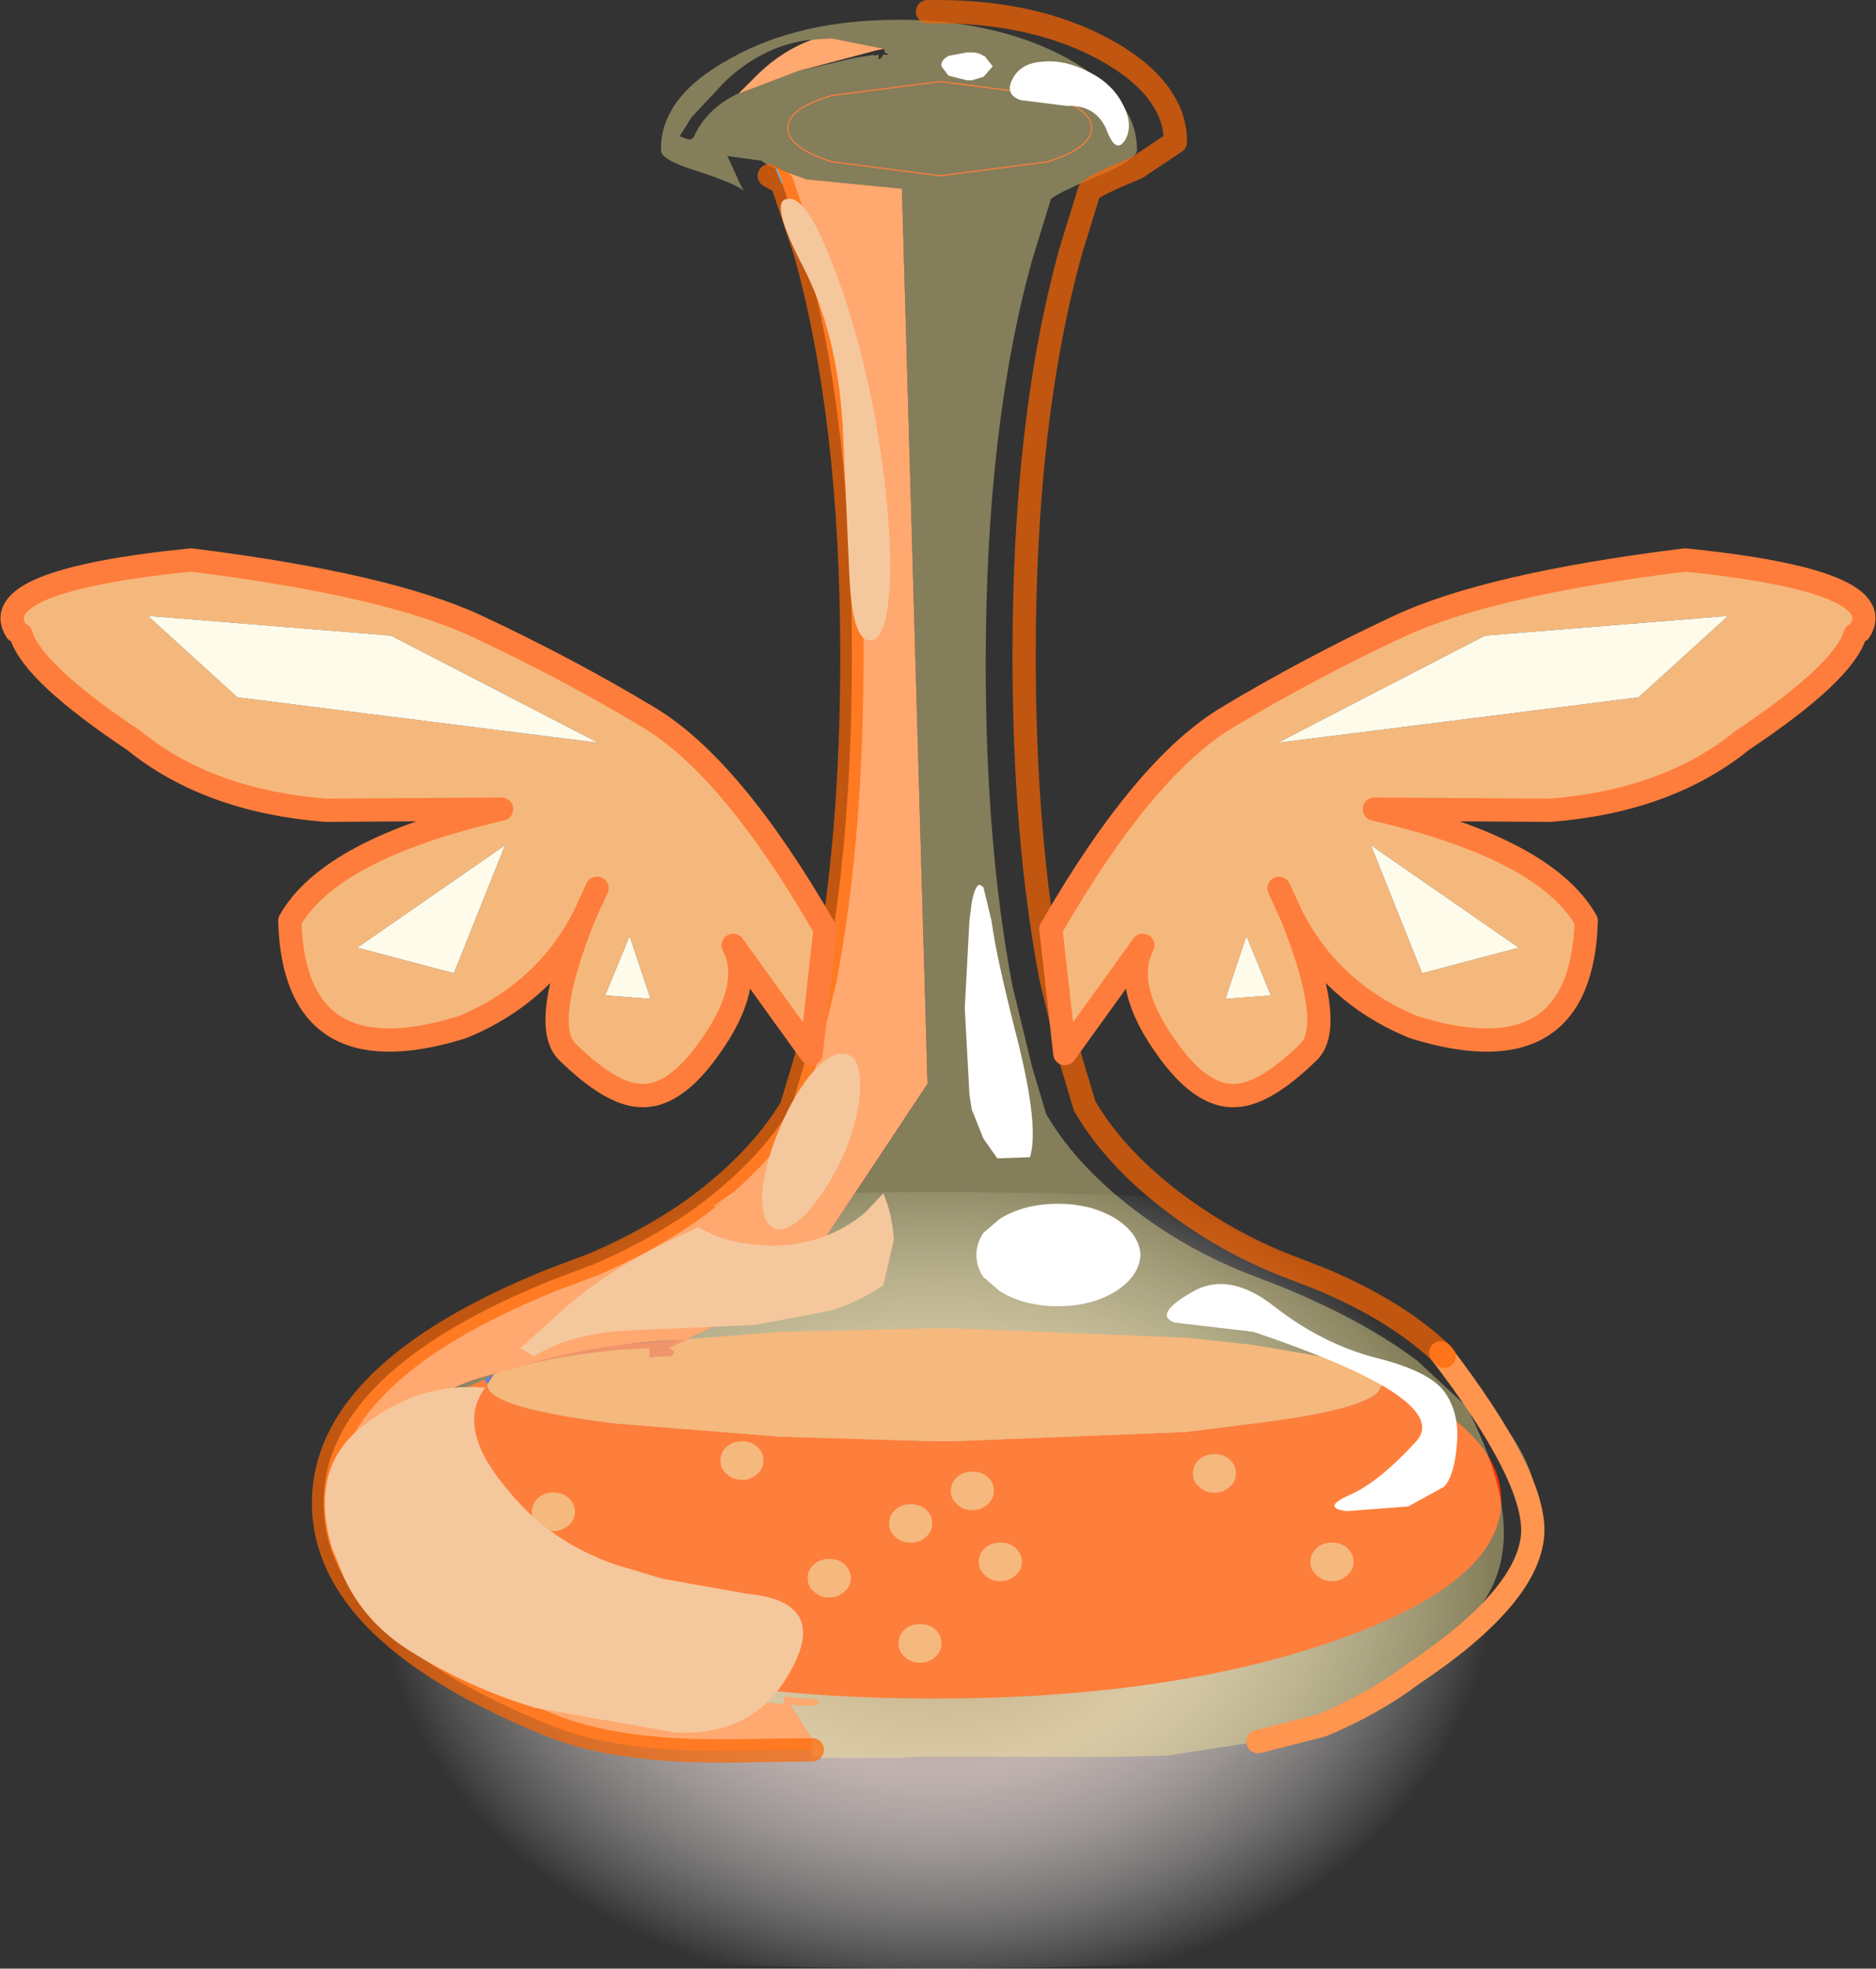 <?xml version="1.0"?>
<svg xmlns="http://www.w3.org/2000/svg" xmlns:xlink="http://www.w3.org/1999/xlink" width="80.6px" height="84.55px"><rect width="100%" height="100%" fill="#333333" stroke="none"/><g transform="matrix(1, 0, 0, 1, -212.45, -153.85)"><use xlink:href="#object-0" width="71.2" height="81.05" transform="matrix(1, 0, 0, 1, 215.65, 157.35)"/><use xlink:href="#object-1" width="4.8" height="4.3" transform="matrix(0.386, 0, 0, 0.386, 268.75, 220.1)"/><use xlink:href="#object-3" width="4.8" height="4.3" transform="matrix(0.386, 0, 0, 0.386, 254.5, 220.1)"/><use xlink:href="#object-5" width="4.8" height="4.3" transform="matrix(0.386, 0, 0, 0.386, 253.3, 217.05)"/><use xlink:href="#object-7" width="4.8" height="4.3" transform="matrix(0.386, 0, 0, 0.386, 250.65, 218.45)"/><use xlink:href="#object-9" width="4.8" height="4.3" transform="matrix(0.386, 0, 0, 0.386, 247.15, 220.8)"/><use xlink:href="#object-11" width="4.8" height="4.3" transform="matrix(0.386, 0, 0, 0.386, 251.05, 223.6)"/><use xlink:href="#object-13" width="4.8" height="4.3" transform="matrix(0.386, 0, 0, 0.386, 263.7, 216.3)"/><use xlink:href="#object-15" width="4.8" height="4.3" transform="matrix(0.386, 0, 0, 0.386, 243.4, 215.75)"/><use xlink:href="#object-17" width="4.8" height="4.3" transform="matrix(0.386, 0, 0, 0.386, 235.3, 217.95)"/><use xlink:href="#object-19" width="52.95" height="75.7" transform="matrix(1, 0, 0, 1, 225.85, 153.85)"/><use xlink:href="#object-20" width="35.95" height="24" transform="matrix(1, 0, 0, 1, 212.45, 177.4)"/><use xlink:href="#object-21" width="35.95" height="24" transform="matrix(-1, 0, 0, 1, 293.05, 177.4)"/></g><defs><g transform="matrix(1, 0, 0, 1, -215.65, -157.35)" id="object-0"><path fill-rule="evenodd" fill="url(#gradient-Rf99465bbbd95332009545eebc0ac9bac)" stroke="none" d="M286.85 235.4Q272 238.35 252.7 238.4Q231.5 238.4 215.65 234.8L215.65 208.55Q231.5 205.05 252.7 205.05Q272 205.05 286.85 208L286.85 235.4"/><path fill-rule="evenodd" fill="#0033ff" stroke="none" d="M272 213.1L271.85 213.3L271.7 212.95L272 213.1M233.4 213.3L233.25 213.1L233.65 212.9L233.4 213.3"/><path fill-rule="evenodd" fill="#ff3300" stroke="none" d="M271.85 213.3L272 213.1Q276.95 215.35 276.95 218.3Q276.95 221.8 269.85 224.3Q262.7 226.8 252.6 226.8Q242.45 226.8 235.35 224.3Q228.2 221.8 228.2 218.3Q228.2 215.3 233.25 213.1L233.4 213.3Q233.35 213.5 233.6 213.7Q234.45 214.45 239 215L239.05 215L245.95 215.55L252.6 215.75L253.35 215.75L263.4 215.35L266.2 215Q270.8 214.45 271.65 213.65L271.85 213.3"/><path fill-rule="evenodd" fill="#f0946c" stroke="none" d="M271.7 212.95L271.85 213.3L271.65 213.65Q270.8 214.45 266.2 215L263.4 215.35L253.35 215.75L252.6 215.75L245.95 215.55L239.05 215L239 215Q234.45 214.45 233.6 213.7Q233.35 213.5 233.4 213.3L233.65 212.9Q234.1 212.5 235.5 212.2L239 211.6L245.95 211.05L252.6 210.9L253.35 210.9L263.4 211.3L266.2 211.6L269.45 212.15Q271.2 212.5 271.7 212.95"/><path fill="none" stroke="#ff3300" stroke-width="0.05" stroke-linecap="round" stroke-linejoin="round" d="M252.85 161.4L248.2 160.8Q246.3 160.2 246.3 159.35Q246.3 158.5 248.2 157.95L252.85 157.35L257.45 157.95Q259.35 158.5 259.35 159.35Q259.35 160.2 257.45 160.8L252.85 161.4"/></g><radialGradient gradientTransform="matrix(0.073, 0, 0, 0.055, 252.7, 221.7)" gradientUnits="userSpaceOnUse" spreadMethod="pad" id="gradient-Rf99465bbbd95332009545eebc0ac9bac" cx="0" cy="0" r="819.2"><stop offset="0" stop-color="#91756f"/><stop offset="0.18" stop-color="#c2b2af"/><stop offset="0.4" stop-color="#ffffff" stop-opacity="0"/></radialGradient><g transform="matrix(1, 0, 0, 1, 0, 0)" id="object-1"><use xlink:href="#object-2" width="4.8" height="4.3" transform="matrix(1, 0, 0, 1, 0, 0)"/></g><g transform="matrix(1, 0, 0, 1, 0, 0)" id="object-2"><path fill-rule="evenodd" fill="#f0946c" stroke="none" d="M0.7 3.65Q0 3.05 0 2.15Q0 1.25 0.7 0.6Q1.4 0 2.4 0Q3.4 0 4.1 0.6Q4.8 1.25 4.8 2.15Q4.8 3.05 4.1 3.65Q3.4 4.3 2.4 4.3Q1.4 4.3 0.7 3.65"/></g><g transform="matrix(1, 0, 0, 1, 0, 0)" id="object-3"><use xlink:href="#object-4" width="4.8" height="4.3" transform="matrix(1, 0, 0, 1, 0, 0)"/></g><g transform="matrix(1, 0, 0, 1, 0, 0)" id="object-4"><path fill-rule="evenodd" fill="#f0946c" stroke="none" d="M0.7 3.65Q0 3.05 0 2.15Q0 1.25 0.7 0.6Q1.4 0 2.4 0Q3.4 0 4.1 0.6Q4.8 1.25 4.8 2.15Q4.8 3.05 4.1 3.65Q3.4 4.3 2.4 4.3Q1.4 4.3 0.7 3.65"/></g><g transform="matrix(1, 0, 0, 1, 0, 0)" id="object-5"><use xlink:href="#object-6" width="4.8" height="4.3" transform="matrix(1, 0, 0, 1, 0, 0)"/></g><g transform="matrix(1, 0, 0, 1, 0, 0)" id="object-6"><path fill-rule="evenodd" fill="#f0946c" stroke="none" d="M0.7 3.65Q0 3.05 0 2.15Q0 1.25 0.7 0.6Q1.4 0 2.4 0Q3.4 0 4.1 0.6Q4.8 1.25 4.8 2.15Q4.8 3.05 4.1 3.65Q3.4 4.3 2.4 4.3Q1.4 4.3 0.7 3.65"/></g><g transform="matrix(1, 0, 0, 1, 0, 0)" id="object-7"><use xlink:href="#object-8" width="4.8" height="4.3" transform="matrix(1, 0, 0, 1, 0, 0)"/></g><g transform="matrix(1, 0, 0, 1, 0, 0)" id="object-8"><path fill-rule="evenodd" fill="#f0946c" stroke="none" d="M0.7 3.65Q0 3.05 0 2.15Q0 1.25 0.7 0.6Q1.4 0 2.4 0Q3.4 0 4.1 0.6Q4.8 1.25 4.8 2.15Q4.8 3.05 4.1 3.65Q3.4 4.3 2.4 4.3Q1.4 4.3 0.7 3.65"/></g><g transform="matrix(1, 0, 0, 1, 0, 0)" id="object-9"><use xlink:href="#object-10" width="4.8" height="4.3" transform="matrix(1, 0, 0, 1, 0, 0)"/></g><g transform="matrix(1, 0, 0, 1, 0, 0)" id="object-10"><path fill-rule="evenodd" fill="#f0946c" stroke="none" d="M0.7 3.65Q0 3.05 0 2.15Q0 1.25 0.7 0.6Q1.4 0 2.4 0Q3.4 0 4.1 0.6Q4.8 1.25 4.8 2.15Q4.8 3.05 4.1 3.65Q3.4 4.3 2.4 4.3Q1.4 4.3 0.7 3.65"/></g><g transform="matrix(1, 0, 0, 1, 0, 0)" id="object-11"><use xlink:href="#object-12" width="4.8" height="4.3" transform="matrix(1, 0, 0, 1, 0, 0)"/></g><g transform="matrix(1, 0, 0, 1, 0, 0)" id="object-12"><path fill-rule="evenodd" fill="#f0946c" stroke="none" d="M0.7 3.65Q0 3.05 0 2.15Q0 1.25 0.7 0.6Q1.4 0 2.4 0Q3.4 0 4.1 0.6Q4.8 1.25 4.8 2.15Q4.8 3.05 4.1 3.65Q3.4 4.3 2.4 4.3Q1.4 4.3 0.7 3.65"/></g><g transform="matrix(1, 0, 0, 1, 0, 0)" id="object-13"><use xlink:href="#object-14" width="4.8" height="4.3" transform="matrix(1, 0, 0, 1, 0, 0)"/></g><g transform="matrix(1, 0, 0, 1, 0, 0)" id="object-14"><path fill-rule="evenodd" fill="#f0946c" stroke="none" d="M0.7 3.65Q0 3.05 0 2.15Q0 1.25 0.7 0.6Q1.4 0 2.4 0Q3.4 0 4.1 0.6Q4.8 1.25 4.8 2.15Q4.8 3.05 4.1 3.65Q3.4 4.3 2.4 4.3Q1.4 4.3 0.7 3.65"/></g><g transform="matrix(1, 0, 0, 1, 0, 0)" id="object-15"><use xlink:href="#object-16" width="4.8" height="4.3" transform="matrix(1, 0, 0, 1, 0, 0)"/></g><g transform="matrix(1, 0, 0, 1, 0, 0)" id="object-16"><path fill-rule="evenodd" fill="#f0946c" stroke="none" d="M0.7 3.65Q0 3.05 0 2.15Q0 1.25 0.7 0.6Q1.4 0 2.4 0Q3.4 0 4.1 0.6Q4.8 1.25 4.8 2.15Q4.8 3.05 4.1 3.65Q3.4 4.3 2.4 4.3Q1.4 4.3 0.7 3.65"/></g><g transform="matrix(1, 0, 0, 1, 0, 0)" id="object-17"><use xlink:href="#object-18" width="4.8" height="4.3" transform="matrix(1, 0, 0, 1, 0, 0)"/></g><g transform="matrix(1, 0, 0, 1, 0, 0)" id="object-18"><path fill-rule="evenodd" fill="#f0946c" stroke="none" d="M0.7 3.65Q0 3.05 0 2.15Q0 1.25 0.7 0.6Q1.4 0 2.4 0Q3.4 0 4.1 0.6Q4.8 1.25 4.8 2.15Q4.8 3.05 4.1 3.65Q3.4 4.3 2.4 4.3Q1.4 4.3 0.7 3.65"/></g><g transform="matrix(1, 0, 0, 1, -225.85, -153.85)" id="object-19"><path fill-rule="evenodd" fill="#fced96" fill-opacity="0.4" stroke="none" d="M245.8 161.1L245.45 160.95L245.15 160.75L243.7 160.55L244.25 161.75L244.4 162.05Q244.1 161.75 242.4 161.2Q240.8 160.7 240.85 160.3L240.85 160.15Q240.9 157.95 243.85 156.35Q246.8 154.7 251.05 154.7L251.45 154.7Q255.45 154.8 258.3 156.35Q260.1 157.35 260.8 158.55Q261.3 159.35 261.3 160.3Q261.3 160.7 259.65 161.4Q257.85 162.15 257.6 162.4L256.8 165Q254.8 172.2 254.8 182.35Q254.8 190.15 255.95 196.2L256.8 199.7L257.4 201.7Q258.8 204.1 261.65 206.15Q263.6 207.55 265.8 208.45L267.6 209.15Q271.1 210.6 273.35 212.3L275.45 214.25Q277.2 217.65 277.05 220.1Q276.85 222.8 274.3 224.4L271.9 226.1Q270.05 227.25 267.6 228.3L266.5 228.65L262.6 229.25L260.4 229.3L260 229.3L255.6 229.3L252 229.3L251.1 229.35L250.95 229.35L248.6 229.35L248.2 229.35L247.75 229.35L247.35 229.35L247.35 229L247.35 228.55L246.4 227.05L246.8 227.1L247.45 227.1L247.65 226.95L247.65 226.9L247.6 226.85L246.4 226.75L246.15 226.7L246.15 227.05L239.85 226.35L239.55 226.3L235.95 225.5Q233.1 224.7 230.8 223L230.45 222.9L229.5 222.15Q228.75 221.7 228.4 220.9L227.8 220.1L227.55 219.4Q227.3 218.9 227.35 218.4Q227.4 217.65 227.75 217.05L227.85 216.95Q227.85 216.6 228.15 216.4L228.2 216.3L228.25 216.25L228.5 216L228.6 215.9Q229.85 214.7 231.4 213.75Q232.1 213.35 232.85 213.1L234.7 212.55Q237.45 211.85 240.35 211.75L240.35 212.15L241 212.1L241.3 212.1L241.4 211.95L241.4 211.85L241.35 211.85L241.2 211.75L241.9 211.4L246.45 209.2L252.3 200.4L251.2 161.95L251.15 161.95L247.1 161.55L245.85 161.1L245.8 161.1M278.3 219.75Q278.45 217.3 274.35 211.95L274.5 212.1Q278.45 216 278.45 218.35L278.3 219.75M247.35 155.55Q245.3 155.75 243.6 157.35L242.15 158.9L241.65 159.7L242.05 159.85L242.2 159.8L242.25 159.75Q242.8 158.5 244.2 157.85L244.25 157.85L246.75 156.9L249.1 156.35L250 156.2L250 156.25L250.2 156.2L250.2 156.3L250.2 156.4L250.3 156.35L250.4 156.2L250.65 156.2L250.55 156.15L250.45 156.1L250.45 156L250.45 155.95L248.2 155.5L248 155.5L247.35 155.55"/><path fill-rule="evenodd" fill="#ffa86f" stroke="none" d="M247.35 155.55L248 155.5L248.2 155.5L250.45 155.95L250.15 156L246.75 156.9L244.25 157.85L244.2 157.85L245.05 157Q246.1 156 247.35 155.55M245.8 161.1L245.85 161.1L247.1 161.55L251.15 161.95L251.2 161.95L252.3 200.4L246.45 209.2L241.9 211.4L241.6 211.4Q238.05 211.55 234.7 212.55L232.85 213.1Q232.1 213.35 231.4 213.75Q229.85 214.7 228.6 215.9L228.5 216L228.25 216.25L228.2 216.3L228.15 216.4Q227.85 216.6 227.85 216.95L227.75 217.05Q227.4 217.65 227.35 218.4Q227.3 218.9 227.55 219.4L227.8 220.1L228.4 220.9Q228.75 221.7 229.5 222.15L230.45 222.9L230.8 223Q233.1 224.7 235.95 225.5L239.55 226.3L239.85 226.35L246.15 227.05L246.15 226.7L246.4 226.75L247.6 226.85L247.65 226.9L247.65 226.95L247.45 227.1L246.8 227.1L246.4 227.05L247.35 228.55L247.35 229L243.8 229.05Q238.9 229.1 236.1 227.95Q226.35 224 226.35 218.4Q226.35 212.8 236.1 208.85L237.95 208.15Q240.2 207.2 242.15 205.85Q245 203.8 246.45 201.4L247.05 199.4L247.9 195.9Q249.05 189.85 249.05 182.05Q249.05 171.9 247.05 164.7L246.05 161.7L245.8 161.1"/><path fill="none" stroke="#ff954f" stroke-width="1" stroke-linecap="round" stroke-linejoin="round" d="M266.5 228.65L269.25 227.95Q271.5 227 273.15 225.75Q278.1 222.45 278.3 219.75Q278.45 217.3 274.35 211.95"/><path fill="none" stroke="#ff6600" stroke-opacity="0.69" stroke-width="1" stroke-linecap="round" stroke-linejoin="round" d="M274.35 211.95Q272.45 210.15 269.25 208.8L267.45 208.1Q265.25 207.2 263.3 205.8Q260.45 203.75 259.05 201.35L258.45 199.35L257.6 195.85Q256.45 189.8 256.45 182Q256.45 171.85 258.45 164.65L259.25 162.05Q259.5 161.8 261.3 161.05L262.95 159.95Q262.95 159 262.45 158.2Q261.75 157 259.95 156Q256.95 154.35 252.7 154.35L252.3 154.35M246.05 161.7L247.05 164.7Q249.05 171.9 249.05 182.05Q249.05 189.85 247.9 195.9L247.05 199.4L246.45 201.4Q245 203.8 242.15 205.85Q240.2 207.2 237.95 208.15L236.1 208.85Q226.35 212.8 226.35 218.4Q226.35 224 236.1 227.95Q238.9 229.1 243.8 229.05L247.35 229M246.05 161.7L245.5 161.4M274.35 211.95L274.5 212.1"/><path fill="none" stroke="#50c1fe" stroke-width="0.05" stroke-linecap="round" stroke-linejoin="round" d="M245.8 161.1L246.05 161.7"/><path fill-rule="evenodd" fill="#ffffff" stroke="none" d="M257.25 156.5Q258.2 156.4 259.25 156.95Q260.25 157.45 260.7 158.35Q261.15 159.2 260.8 159.85Q260.4 160.5 260 159.45Q259.55 158.35 258.3 158.4L256.3 158.15Q255.6 157.9 255.95 157.25Q256.3 156.55 257.25 156.5M254.2 156.1Q254.5 156.1 254.7 156.25L254.75 156.25L255.1 156.7L254.75 157.1L254.7 157.15L254.2 157.3L254 157.3L253.2 157.1L252.9 156.7Q252.85 156.45 253.2 156.25L254 156.1L254.2 156.1M255.05 193.4Q255.25 194.95 256.2 198.65Q257.1 202.3 256.7 203.55L255.3 203.6L254.7 202.75L254.2 201.5L254.1 200.85L253.9 197.15L254.1 193.4L254.2 192.6Q254.35 191.85 254.55 191.85L254.7 191.95L255.05 193.4M267.25 210Q269.25 211.55 271.5 212.15Q273.75 212.7 274.45 213.55Q275.15 214.45 275.05 215.8Q274.95 217.2 274.5 217.7L272.95 218.55L270.3 218.75Q269.2 218.6 270.45 218.05Q271.7 217.5 273.3 215.75Q274.9 213.95 266.3 211.05L262.9 210.65Q262 210.3 263.65 209.35Q265.25 208.4 267.25 210M254.4 207.75Q254.4 207.25 254.7 206.8L255.4 206.2Q256.45 205.55 257.9 205.55Q259.35 205.55 260.4 206.2Q261.4 206.85 261.45 207.75Q261.4 208.65 260.4 209.3Q259.35 209.95 257.9 209.95Q256.45 209.95 255.4 209.3L254.7 208.7Q254.4 208.25 254.4 207.75"/><path fill-rule="evenodd" fill="#f5c79c" stroke="none" d="M250 171.5Q250.7 175.45 250.7 178.3Q250.65 181.2 249.9 181.35Q249.1 181.5 248.95 178.75L248.65 172.05Q248.4 168.1 246.95 165.3Q245.5 162.5 246.25 162.4Q247.05 162.2 248.1 164.9Q249.2 167.55 250 171.5M249.4 200.65Q249.35 201.9 248.7 203.45Q248 204.95 247.15 205.9Q246.25 206.85 245.7 206.6Q245.15 206.35 245.2 205.1Q245.3 203.85 245.95 202.3Q246.6 200.75 247.45 199.8Q248.35 198.9 248.9 199.15Q249.45 199.35 249.4 200.65M244.9 207.3L245.55 207.35Q247.95 207.35 249.65 205.9L250.4 205.1Q250.8 206.05 250.85 207.1L250.4 209.05Q249.4 209.75 248.1 210.15L244.9 210.75L243.85 210.8L239.3 211Q236.9 211.15 235.4 212.1L234.8 211.75L236.1 210.6Q237.65 209.1 239.5 208.05Q240.8 207.3 242.05 206.75L242.45 206.55Q243.55 207.2 244.9 207.3M246.25 225.9Q244.7 228.45 241.4 228.25L235.45 227.2Q232.6 226.35 230.05 224.75Q228.15 223.55 227.25 221.65L226.7 220.3Q225.7 216.85 228.1 215.05Q230.45 213.2 233.3 213.45Q231.95 215.2 234.4 218Q236.15 220.1 238.9 221.05L240.9 221.65L244.55 222.3Q248.25 222.65 246.25 225.9"/><path fill="none" stroke="#f5c79c" stroke-opacity="0.733" stroke-width="0.05" stroke-linecap="round" stroke-linejoin="round" d="M243.95 205.1L243.15 205.65"/></g><g transform="matrix(1, 0, 0, 1, 0.5, 0.5)" id="object-20"><path fill-rule="evenodd" fill="#f5b87c" stroke="none" d="M25.15 14.1L24.6 15.3L25.15 14.1M25.5 18.7L27.45 18.85L26.55 16.15L25.5 18.7M29.95 21Q28.45 23.1 27 23Q25.75 22.95 23.9 21.15Q22.7 20.05 24.6 15.3Q22.9 18.6 19.4 20.05L19.25 20.1Q12.15 22.25 11.95 15.5Q13.7 12.4 21.05 10.7L13.5 10.75Q8.45 10.35 5.25 7.75Q0.9 4.85 0.4 3.2L0.2 3.05Q-1.15 0.9 7.7 0Q16.15 1.05 20 2.85Q23.85 4.65 27.35 6.75Q30.95 8.9 34.95 15.85L34.35 21.2L31 16.55Q31.9 18.3 29.95 21M9.7 5.9L25.2 7.85L16.3 3.25L5.85 2.4L9.7 5.9M14.85 16.65L19 17.75L21.2 12.25L14.85 16.65"/><path fill-rule="evenodd" fill="#fefbea" stroke="none" d="M25.5 18.7L26.55 16.15L27.45 18.85L25.5 18.7M9.7 5.9L5.85 2.4L16.3 3.25L25.2 7.85L9.7 5.9M14.85 16.65L21.2 12.25L19 17.75L14.85 16.65"/><path fill="none" stroke="#fe7d3c" stroke-width="1" stroke-linecap="round" stroke-linejoin="round" d="M24.6 15.3L25.15 14.1M29.95 21Q28.45 23.1 27 23Q25.75 22.95 23.9 21.15Q22.7 20.05 24.6 15.3Q22.9 18.6 19.4 20.05L19.25 20.1Q12.15 22.25 11.95 15.5Q13.7 12.4 21.05 10.7L13.5 10.75Q8.45 10.35 5.25 7.75Q0.9 4.85 0.4 3.2M0.2 3.05Q-1.15 0.9 7.7 0Q16.15 1.05 20 2.85Q23.85 4.65 27.35 6.75Q30.95 8.9 34.95 15.85L34.35 21.2L31 16.55Q31.9 18.3 29.95 21"/></g><g transform="matrix(1, 0, 0, 1, 0.5, 0.5)" id="object-21"><path fill-rule="evenodd" fill="#f5b87c" stroke="none" d="M25.15 14.1L24.6 15.3L25.15 14.1M25.5 18.7L27.45 18.85L26.55 16.15L25.5 18.7M29.95 21Q28.45 23.1 27 23Q25.75 22.95 23.9 21.15Q22.7 20.05 24.6 15.3Q22.9 18.6 19.4 20.05L19.25 20.1Q12.15 22.25 11.95 15.5Q13.7 12.4 21.05 10.7L13.5 10.75Q8.45 10.35 5.25 7.75Q0.9 4.85 0.4 3.2L0.2 3.05Q-1.15 0.9 7.7 0Q16.15 1.05 20 2.85Q23.85 4.65 27.35 6.75Q30.95 8.9 34.95 15.85L34.35 21.2L31 16.55Q31.9 18.3 29.95 21M9.7 5.9L25.2 7.85L16.3 3.25L5.85 2.4L9.7 5.9M14.85 16.65L19 17.75L21.2 12.25L14.85 16.65"/><path fill-rule="evenodd" fill="#fefbea" stroke="none" d="M25.5 18.7L26.55 16.15L27.45 18.85L25.5 18.7M9.7 5.9L5.85 2.4L16.3 3.25L25.2 7.85L9.7 5.9M14.85 16.65L21.2 12.25L19 17.75L14.85 16.65"/><path fill="none" stroke="#fe7d3c" stroke-width="1" stroke-linecap="round" stroke-linejoin="round" d="M24.6 15.3L25.15 14.1M29.95 21Q28.45 23.1 27 23Q25.75 22.95 23.9 21.15Q22.7 20.05 24.6 15.3Q22.9 18.6 19.4 20.05L19.25 20.1Q12.15 22.25 11.95 15.5Q13.7 12.4 21.05 10.7L13.5 10.75Q8.45 10.35 5.25 7.75Q0.9 4.85 0.4 3.2M0.2 3.05Q-1.15 0.9 7.7 0Q16.15 1.05 20 2.85Q23.85 4.65 27.35 6.75Q30.95 8.9 34.95 15.85L34.35 21.2L31 16.55Q31.9 18.3 29.95 21"/></g></defs></svg>
